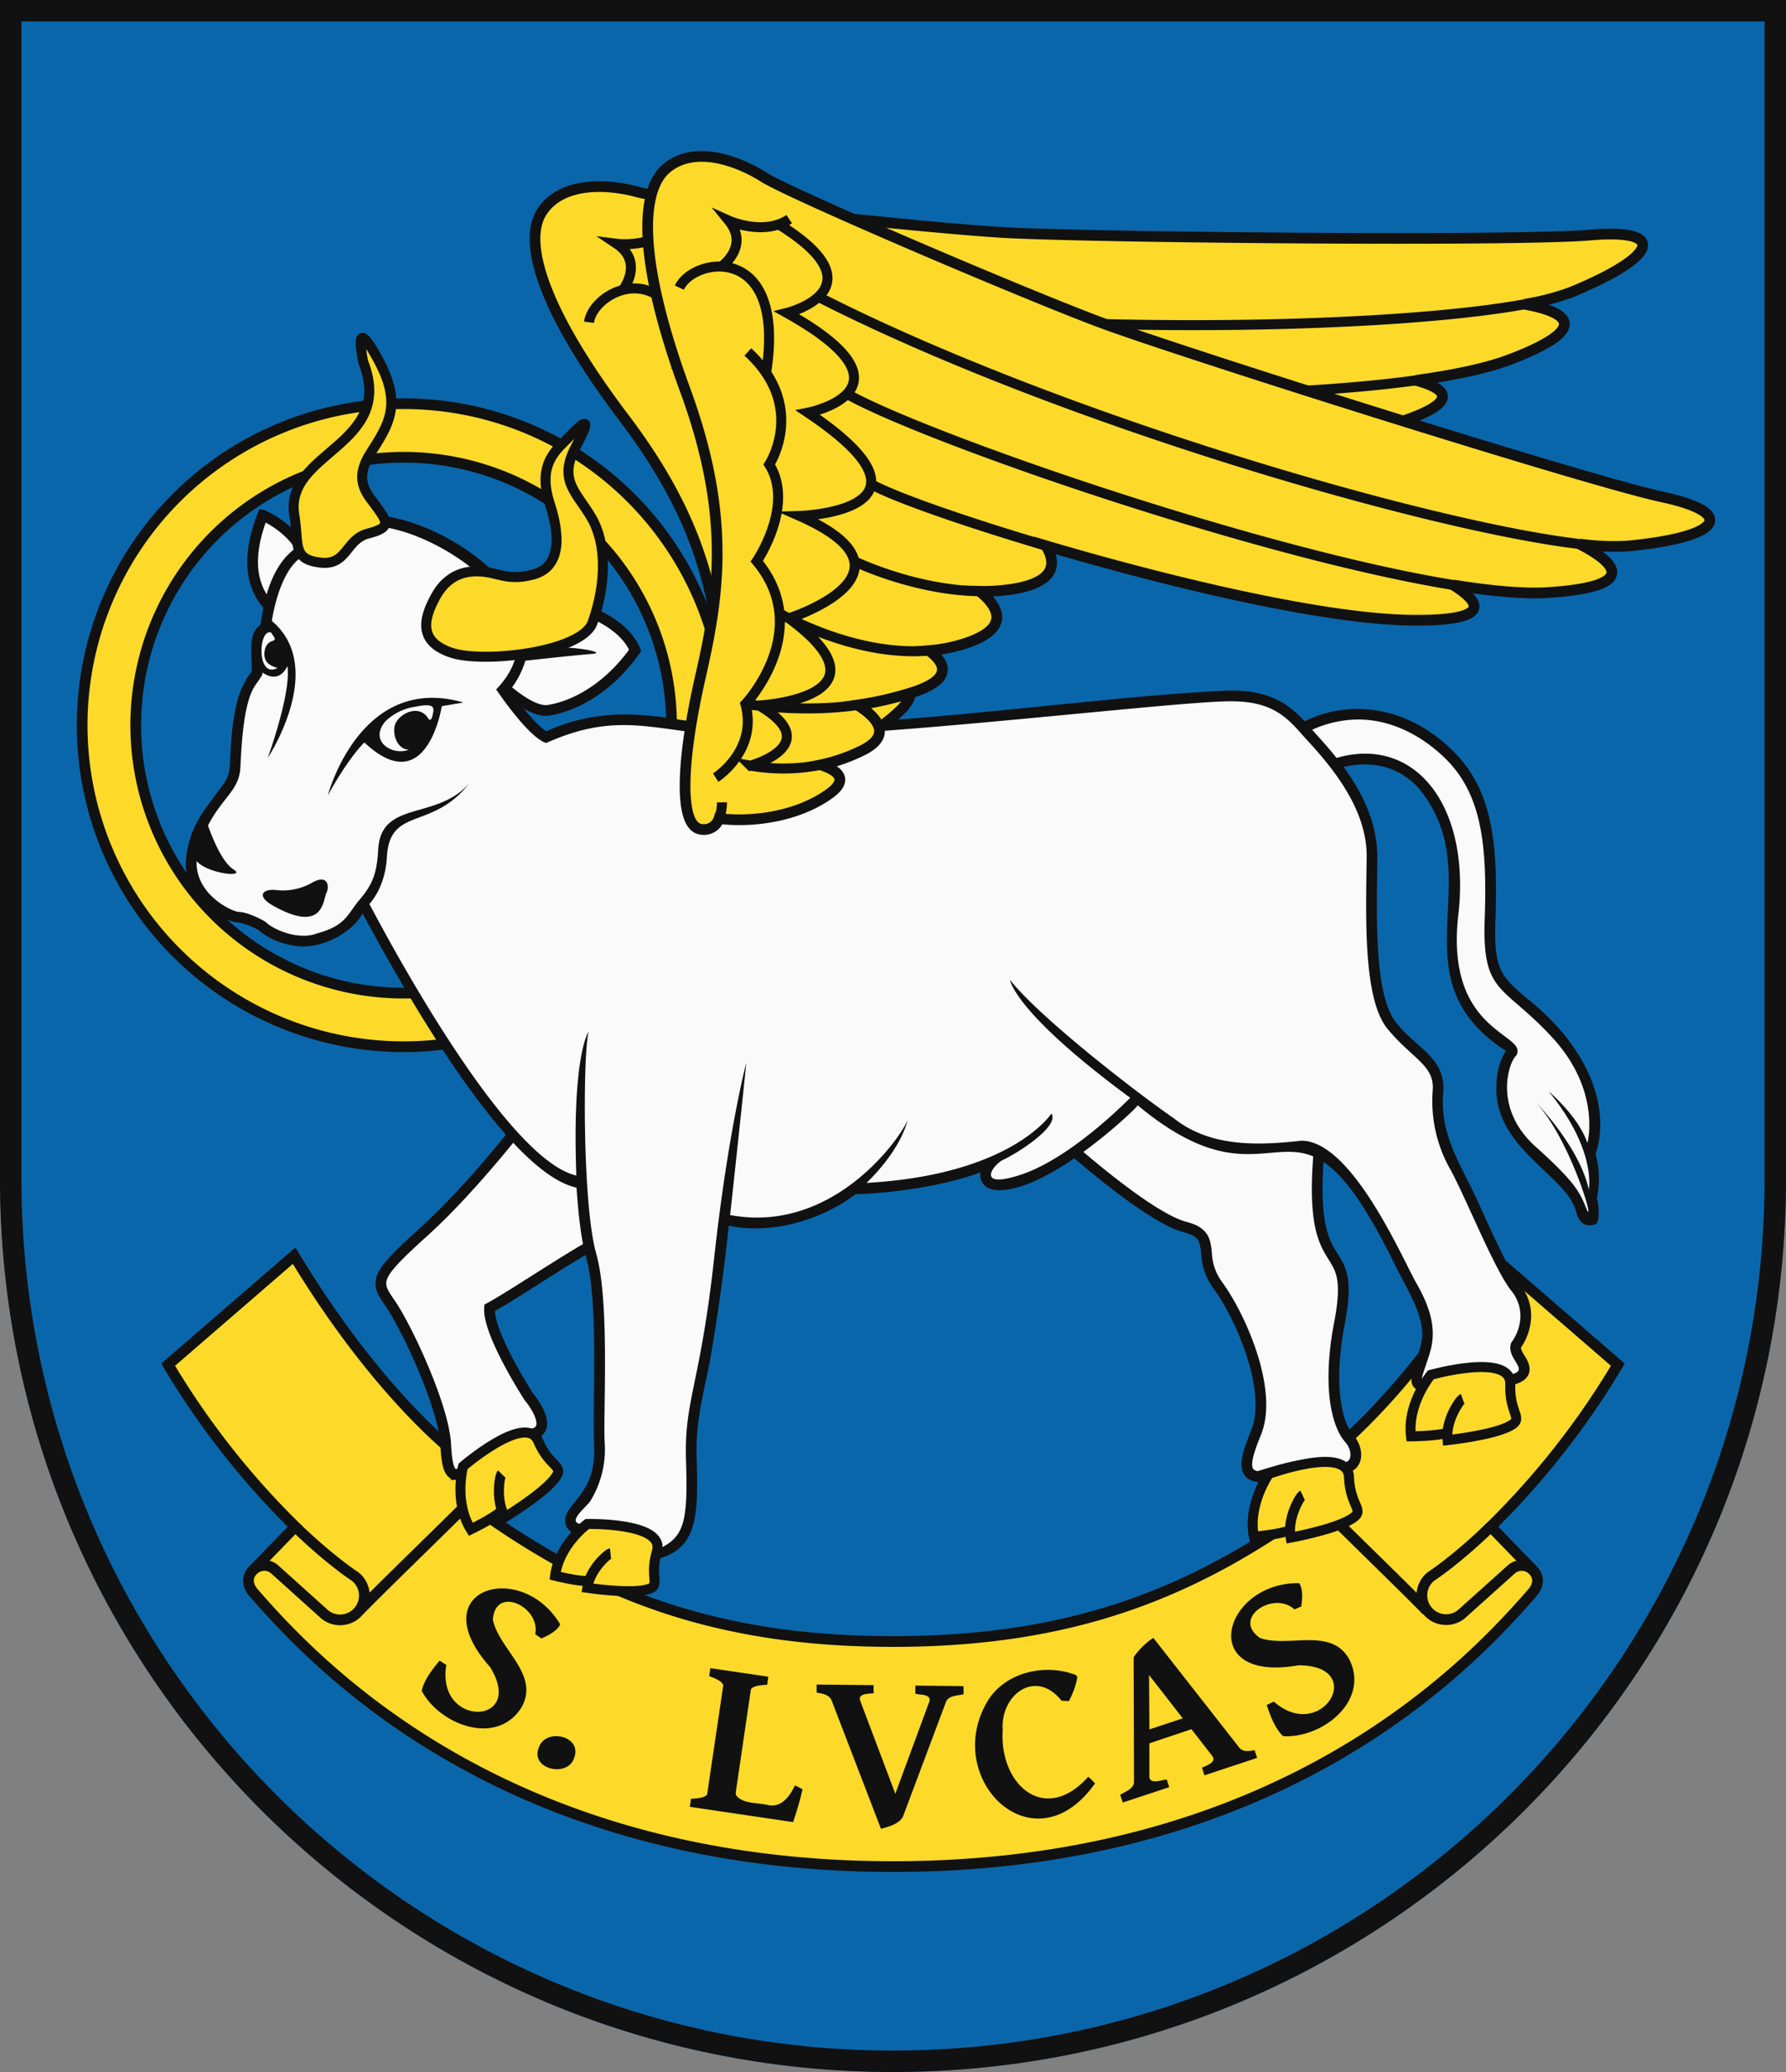 <?xml version="1.0" encoding="UTF-8"?>
<svg xmlns="http://www.w3.org/2000/svg" xmlns:xlink="http://www.w3.org/1999/xlink" width="500" height="580" viewBox="0 0 500 580">
  <rect x="0" y="0" width="500" height="580" fill="#808080" stroke="none"/>
  <title>Coat of Arms of Devín</title>
  <path id="field" d="M0,0V330C0,468.071,111.929,580,250,580S500,468.071,500,330V0Z" fill="#0a66aa"/>
  <g id="coa">
    <g>
      <path d="M250,522.5c109.88,0,162.5-57.75,179.12-76.79,1.8-2.21,1.72-4.5,0-6.22l-11.78-12.15A224.447,224.447,0,0,0,452.92,382l-35.26-30.5c-25.58,42.33-48.84,58.19-48.84,58.19-2.95,2.31-4.53,6.06.08,10.92C334.63,445.87,300.33,459.5,250,459.5s-84.63-13.63-118.9-38.89c4.61-4.86,3-8.61.08-10.92,0,0-23.26-15.86-48.84-58.19L47.08,382a224.447,224.447,0,0,0,35.58,45.34L70.88,439.49c-1.72,1.72-1.8,4,0,6.22C87.5,464.75,140.12,522.5,250,522.5Z" fill="#fdda2a" stroke="#111" stroke-width="3"/>
      <path d="M417.34,427.35c-10,9.65-16.74,13.94-16.74,13.94a6.79,6.79,0,0,0,8.36,10.7l13.94-12.5a4.41,4.41,0,0,1,6.22,0m-29.69,11.38c-4.38-4.63-27.95-27.49-30.53-30.21M82.66,427.35c10,9.65,16.74,13.94,16.74,13.94a6.8,6.8,0,0,1-8.4,10.7l-13.9-12.5a4.41,4.41,0,0,0-6.22,0m29.69,11.38c4.38-4.63,28-27.49,30.53-30.21" fill="none" stroke="#111" stroke-linejoin="round" stroke-width="3"/>
      <path d="M146,477.92c-6.83,10.96-22.795,5.01-27.94-4.61.633-2.992,3-6.1,5.03-8.47l1.86,1.22c-2.968,17.733,22.432,17.026,12.241.57-19.37-21.762,8.644-30.364,19.649-11.93-.863,1.87-3.427,3.136-5.28,3.94l-1.71-1.17c1.536-7.744-11.3-13.8-11.861-4.05C139.717,461.73,151.225,468.7,146,477.92Zm14.77,14.05c-1.709,5.764-12.414,3.314-9.94-2.75C152.648,483.567,163.03,485.868,160.77,491.97Zm63.91,8.9a93.764,93.764,0,0,1-2.65,9.18l-28.91-4.28.34-2.25c1.27-.095,3.871-.156,4.51-1.25l4.52-30.53c-.337-1.231-2.719-2.116-3.95-2.54l.33-2.25,16.23,2.4-.33,2.25c-1.292.081-3.9.18-4.55,1.28L206,501.6a1.85,1.85,0,0,0,.12,1c1.873,2.4,6.066,1.99,8.79,2.64,3.828.944,6.21-2.472,7.66-5.49Zm45.08-26.63c-1.628.458-4,.3-4.87,2.01L252.8,508.48c-1.129,2.16-4.029,2.854-6.17,3.44l-13.84-36c-.7-1.56-2.637-1.888-4.16-2.1v-2.27l15.94.16v2.28c-1.236.122-4.362.025-3.8,1.95l9.88,26.18,9.56-25.91c.424-2.023-2.484-1.715-3.95-2.1v-2.27l13.47.14Zm36.8,24.97c-17.3,24.453-43.439-1.723-29.77-23.53,4.785-7.219,14.424-9.676,22.52-7.44.752.367,2.349.379,2.27,1.45a23.093,23.093,0,0,1-2.34,6.49l-2.08-.13c-7.158-9.033-17.129-1.759-16.449,8.23-.994,15.4,11.853,26.621,23.939,13.08A17.456,17.456,0,0,1,306.56,499.21ZM321.77,488v9.49c.29,2.016,3.483.773,4.85.62l.71,2.16-13,4.3-.72-2.16c1.4-.916,3.686-1.586,3.86-3.5l-.1-35a19.929,19.929,0,0,1,5.51-5.43l24,30.64c.986,1.4,2.893,1.063,4.35.79l.71,2.16-14.74,4.89-.71-2.16c1.195-.518,4.2-1.509,2.93-3.21l-5.86-7.54Zm9.36-7-9.45-12.13.1,15.23Zm46.67-16.38c5.669,11.575-7.707,22.049-18.61,21.36-2.258-2.174-3.568-5.72-4.57-8.72l2-.94c13.464,11.841,26.425-10.182,6.87-10.161-28.693,5.053-21.263-23.24.22-23,1.135,1.7.868,4.536.58,6.521l-1.9.84c-5.707-5.353-17.669,2.328-9.69,7.971C360.687,461.37,372.789,455.244,377.8,464.62Z" fill="#111"/>
    </g>
    <path d="M113,113a90,90,0,1,0,90,90h0A90,90,0,0,0,113,113Zm0,165a75,75,0,1,1,75-75h0A75,75,0,0,1,113,278Z" fill="#fdda2a" stroke="#111" stroke-width="3"/>
    <use xlink:href="#wing" transform="rotate(-17 210 170)"/>
    <g>
      <path d="M127.667,412.713c-1.8,0-2.61-2.37-2.89-8.44-.628-10.905-11.182-33.309-15.78-39.77-4.18-6-3.91-7.43,9.74-19.77,14.14-12.79,29.22-32.66,29.37-32.86,7.32-3.753,14.473-5.455,19.39-5.51,22.29-.908,9.923,36.849,3.479,39.721-5.567,1.591-25.881,15.66-33.919,20.029-.5,6.3,8.615,21.159,11.04,24.96,2.85,3.426,6.647,10.355-.551,10.45-6.079.12-15.859,7.07-16.929,8.68-.758,1.1-1.662,2.562-2.95,2.56Zm224.51.62c-4.834-.6-3.254-5.536-.691-11.919,5.261-12.221-4.549-33.621-10.709-41.841a16.289,16.289,0,0,1-3-8.82c-.39-3.55-.65-5.9-6.11-7.31-10.579-2.788-33.767-23.667-34.88-24.669-7.256-12.785-9.247-22.648-5.64-28.731,11.662-19.724,79.2,6.642,78.8,25.55-5.576,47.4,10.655,27.094,4.83,55.88-3,16.79-.54,27,2.78,31,3.092,3.367,2.75,8.513-1.89,8.45C367.136,408.389,360.259,410.966,352.177,413.333ZM135.567,187.1s11.5,12.72,18,11.72,16.25-5.5,24.25-16.75c-5.135-13.036-35.832-19.713-44.74-6.54Zm-52.9-12.88s-18.95-5-9.11-30C73.567,144.223,95.477,153.233,82.667,174.223Z" fill="#fafafa" stroke="#111" stroke-width="3"/>
      <path d="M446.692,322.983c3.866-11.3-.278-28.639-19.7-43.928-6.787-5.877-8.836-7.65-8.338-21.724.771-21.847-.973-36.607-12.168-47.4-11.619-11.442-27.6-14.741-41.25-8.026-4.307-4.693-9.677-8.667-20.731-8.6-41.791,1.537-115.58,14.171-155.232,8.012-12.771-2.047-23.869-2.218-36.349,3.376-2.453-1.533-6.736-6.56-10.207-11.47a24.006,24.006,0,0,0,4.356-8.271c3.689-.414,13.6-1.507,18.736-1.909,5.22-.417-9.438-3.2-18.136-1.064,2.247-18.347-22.463-35.009-40.1-37.531-10.243-1.2-17.944,4.827-24.273,8.654-8.533,5.473-9.825,18.737-10.366,21.746-3.967,2.914-2.106,9.048-2.54,13.244-4.951,6.118-5.526,15.512-6.1,26.588-.139,2.868-1.414,4.5-3.525,7.189-3.41,4.873-7.876,9.472-8.738,19.063-.688,8.283,8.37,16.815,14.868,17.332a17.046,17.046,0,0,1,5.61,2.193c2.435,2.246,7.6,4.475,12.459,4.475,7.466-.1,14.386-5.04,16.534-9.258,12.288,22.861,40.549,72.583,59.905,76.773.522,7.853,1.368,14.9,2.628,19.328,3.5,12.393,1.88,38.058,2.261,52.372,1.075,15.288-9.939,16.98-7.827,22.917.816,2.439,4.395,2.877,7.127,2.384,6.018,0,19.308,6.723,19.308,6.723,10.361-3.167,10.607-12.218,10.135-27.807-.249-8.21.812-13.4,2.419-21.267,1.767-7.038,5.064-29.175,6.554-44,12.559,2.648,26.51-1.963,35.482-8.8,13.312-.437,26.921-3.038,34.969-6.14-.222,1.939.5,4.88,5.125,5.009,14.3.123,37.982-22.279,38.934-23.753,41.31,34.375,43.254-15.094,72.887,46.446,3.556,6.713,7.782,13.9,6.531,19.7-.5,4.644-6.827,14.1,1.378,13.8,4.653-4.107,13.145-.544,18.97-1.243,7.71.215,12.411-2.758,8.548-8.563-.729-1.192-1.069-1.859-1.01-2.384,2.421-3.449,5.065-10.934-.384-17.734-2.712-3.387-6.9-12.53-10.589-20.6-5.134-12.064-12.088-20.441-10.76-33.476.433-9.665-8.151-12.225-13.346-19.291-6.3-7.832-5.26-31.866-5.146-46.233-.126-10.073-4.5-18.4-9.462-25.132,7.7-1.852,15.522-.255,21.106,6.028,20.5,25.039-7.546,52.7,24.365,73.472-1.559,2.146-2.649,5.988-2.7,9.832-.536,17.6,19.721,24.913,22.343,35.174.372,1.455,1.357,4.649,5.211,3.573,1.8-.5.933-6.518.584-7.334A26.558,26.558,0,0,0,446.692,322.983Z" fill="#111"/>
      <path d="M433.543,305.5c13.5,16.38,11.25,27.48,11.25,27.48-2.54-11.62-14.13-23.72-14.85-24.46,9.49,10.27,16.25,33.23,14.46,30.46-2-4.75-2.5-7.25-14.5-18s-7.5-23.75-5.43-25.5c3.67-6.38-20.55-5.9-16.08-40.5,2.969-29.85-12.422-49.088-34.217-42.823-2.385-2.978-4.791-5.6-6.84-7.889a32.047,32.047,0,0,1,12.857-2.868c9.32.01,17.75,4.48,24.21,10.7,10.25,9.88,12,23.88,11.25,45.13s5,18.12,18.87,33.13,9.88,29.62,9.88,29.62C441.983,312.705,434.043,305.915,433.543,305.5Zm-15.39,79.62c-6.19.42-15.17-2.56-19.89,1.24-1,0,2.09-6.44,2.65-10.38.67-4.67-.33-9.67-4.33-16.67-3.92-6.85-18.05-40-32.25-40-12.19,1.36-25.41,1.84-35.59-6.18-11.33-7.84-37.66-28.34-46-38.84,0,0,1.09,9.03,33.66,33,0,0-16.17,16.73-30.5,21.5-13.01,4.33-7.95-2.82-5-4.17,3.83-1.75,15.84-9.33,13.43-12.91,0,0-10.88,17.12-51.76,19.41,0,0,9.17-8.38,11.56-17.7-1.62,4.56-20.6,32.13-49.73,26.7,0,0,3.87-35.65,4.51-42.6-.31,1.17-5.24,20.54-8.99,54.69-3.87,35.25-8.38,39.75-7.88,56.25s-.12,21.5-7.12,24.87c.14-.18-14.26-8.26-21.4-6.67-5.59,0,.37-4.58,1.65-6.33a27.614,27.614,0,0,0,4.12-16.37c-.5-8,1.5-39.38-2.37-53-3.87-13.6-3.75-55.59-2.15-62.21-.32.55-4.622,7.695-3.422,40.315-20.42-4.7-54.344-69.248-57.944-76.028,0,0,4.536-4.487,4.916-13.417.97-13.94,12.74-7.04,23.1-20.41-9.26,10.69-25,4.49-25.56,18.94-.38,6.32-1.57,9.43-5.13,13.62s-3.81,7.31-11.94,9.5c-5.22,2.04-12.33-1.05-14.43-3.19-2.06-1.31-5.76-2.85-7.53-2.81-1.51,0-12.1-4.57-11.8-14.24,3.04,3.57,14.2,4.76,10.32,2.33-3.44-2.15-6.38-10.12-7.13-12.28,4.13-7.98,8.76-9.86,9.07-16.25.37-7.63,1-18.5,4.25-23.12,1.84-2.61,2.02-2.91,1.92-3.48,1.27.93,4.72,2.83,7-1.78,1.152,7.462-5.52,25.73-5.52,25.73s16.742-25.227,1.16-38.36c0,0,1.94-14.24,8.69-18.11,4.76-2.73,11.06-8.37,20.48-8.37l-.02.02c17.32.78,53.92,24.85,33.65,45.62,0,0,9,13.5,14,15,23.22-10.37,32.53-1.34,61.03-1.85,33.4.18,115.21-9.88,130.71-9.82,10.49,0,14.89,3.62,19.46,8.84s18.66,18.83,18.5,34.66-1.17,39.67,5.83,48.17,13.17,10.17,12.67,17.17a38.711,38.711,0,0,0,5,22.33c4.5,8.33,12.33,28,17,33.83s1.83,12.17,0,14.5C420.983,381.165,431.853,384.765,418.153,385.115ZM87.223,247.175a16.575,16.575,0,0,1-9.66,2c-4-.54-6.09,1.61-.92,4.45,14,7.77,13.74-1.66,14.73-3.63S91.713,244.505,87.223,247.175Zm42.51-50.53c-28.54-8.24-37.7,25.05-37.95,25.98,6.08-11.01,10.23-14.79,10.23-14.79,17.54,16.54,21.67-10.16,21.67-10.16Zm-55.5-12.18c-.62-1.91.12-4.25,1.54-4.83s1.63-.46.09-2.58c-3.54-1.14-4.12,13.11,1.83,9.91C77.693,186.965,74.853,186.375,74.233,184.465Zm42.09,13.36a15.079,15.079,0,0,0-8.4,4.06c-4.73,5.48,1.75,9.79,6.56,7.98-3.74-.1-5.02-5.55-3.5-7.82,1.7-2.83,6.76-4.76,8.98-.79,0,0,.75.88,1.13-1S122.173,196.6,116.323,197.825Z" fill="#fafafa"/>
      <path d="M159.657,121.973c-3.42,3.6-9.5,7.5-5.75,19s1.83,18.08-4.58,19.83-9.33-.11-13.17-.66-10-.5-14,6.5-4.75,13.08,4.25,16.08,36.56-.09,39.5-8.5c3.94-11.25,3.87-22.13-.31-29.31s-9.5-10.44-4.32-20S162.757,118.7,159.657,121.973Zm-58-20.75c9.3,23.536-22.237,25.212-19.251,43,1.351,8.27-.629,12.25,7.121,13.25s7.13-6.5,13.54-8.13,5.34-3.25,2.71-7-7.12-7.5-2.12-15.37,9-13.5,2.5-25.75S100.767,96.533,101.657,101.223Zm69.25,333.6c-.68.07-5.75,4.4-6.5,9.65,0,0,10.75,1.62,16,.62s1.12-2.75,3.5-10.87-19.5-7.63-19.5-7.63-7.88,5.75-9,14.5c0,0,6.42,1.64,9.46,1.47m-24.45-29.98c-.51.52-1.81,7.4,1,12.08,0,0,9.87-6,13.51-10.34s-.89-3-4.29-11-21,7.14-21,7.14-2.67,9.91,2.17,17.64c0,0,6.34-3.06,8.72-5.25m224.12-4.32c-.67.31-4.35,6.39-3.33,11.89,0,0,11.48-2.1,16.48-4.92s.2-3.13-.15-12.07-22.41-.86-22.41-.86-6,8.47-4.21,17.59c0,0,7.08-.59,10.11-1.81m48.31-36.82c-.69.25-4.82,6-4.22,11.6,0,0,11.6-1.22,16.8-3.64s.45-3.11.78-12.05-22.24-2.59-22.24-2.59-6.68,8-5.55,17.22c0,0,7.11-.05,10.23-1" fill="#fdda2a" stroke="#111" stroke-width="2.8"/>
    </g>
    <g id="wing">
      <path d="M201.3,229.106a4.428,4.428,0,0,1-5.19,3c-6.25-1-5.25-19.75,0-42.75s8.61-45-4.32-80.25-12.93-55.5-5.18-62,19.75-2.25,27.25,2.5,73,32.75,94.5,40.75,136,44.25,157,48.75,16.75,11.25-9.75,13.75a69.026,69.026,0,0,1-13.4-.57c9.44,4.86,17.54,11.83-8.6,13.57-6.8.45-16-.36-26.76-2.1,7.77,4.86,11.07,10.12-11.74,9.85-24.69-.29-68-10.69-102.3-20.84,2.64,4.29,3.41,10-9,12.09a52.915,52.915,0,0,1-9.55.66c5.12,4.17,9.53,10.76-5.7,15.09a44.555,44.555,0,0,1-8.49,1.52c4.23,3.12,7.35,7.9-4.76,11.73a95.885,95.885,0,0,1-15.27,3.5c4.4,2.71,10.72,8.11,1.27,12.75a49.4,49.4,0,0,1-11.53,4c4.24,1.34,8.33,3.87,2.28,8.17C222.017,229.406,208.467,230.106,201.3,229.106Z" fill="#fdda2a" stroke="#111" stroke-width="3"/>
      <path d="M208.687,197.1c7.07.91,18.85,2.06,31.4.25m-21.88-25.68s20.81,12.28,41.91,10.45m14.19-16.61c-18.45-.27-35.15-8.41-35.15-8.41m4.45-21.75c5.56,3.3,25.16,10.29,49.2,17.41m-55.69-42.5c21.92,12.32,115.32,44.69,169.73,53.49m-177.74-80.66c66.91,34.13,171.11,64.32,213.1,69.19M201.3,229.106a12.381,12.381,0,0,0,.81-4.51m-1.75-6.92s11.83-7.5,8.33-20.58c0,0,19.37-20.51,3.17-40,0,0,10.67-15.58,3.5-27.08,0,0,10.65-16.17-6-31.5m8.66-35.71c29.29,18.09,2.27,24.79,2.27,24.79,38.5,21.5,5.91,27.92,5.91,27.92,41.13,27.57-2.33,28.91-2.33,28.91,36.33,16.09-3,28.65-3,28.65,30.29,22.33-8.343,24.412-8.343,24.412,18.75,11-2.417,16.838-2.417,16.838a53.522,53.522,0,0,0,19.72-.25m-39.64-133.56c3.92-8.59,30.09-12.84,24.28,23.87m-12.53-29.76s8-5.61,2.09-12.86c0,0,9.79,4.4,16.91-.42" fill="none" stroke="#111" stroke-miterlimit="10" stroke-width="2.8"/>
    </g>
  </g>
  <path id="border" d="M497,330V3H3V330C3,466.414,113.586,577,250,577S497,466.414,497,330Z" fill="none" stroke="#111" stroke-width="6"/>
</svg>
